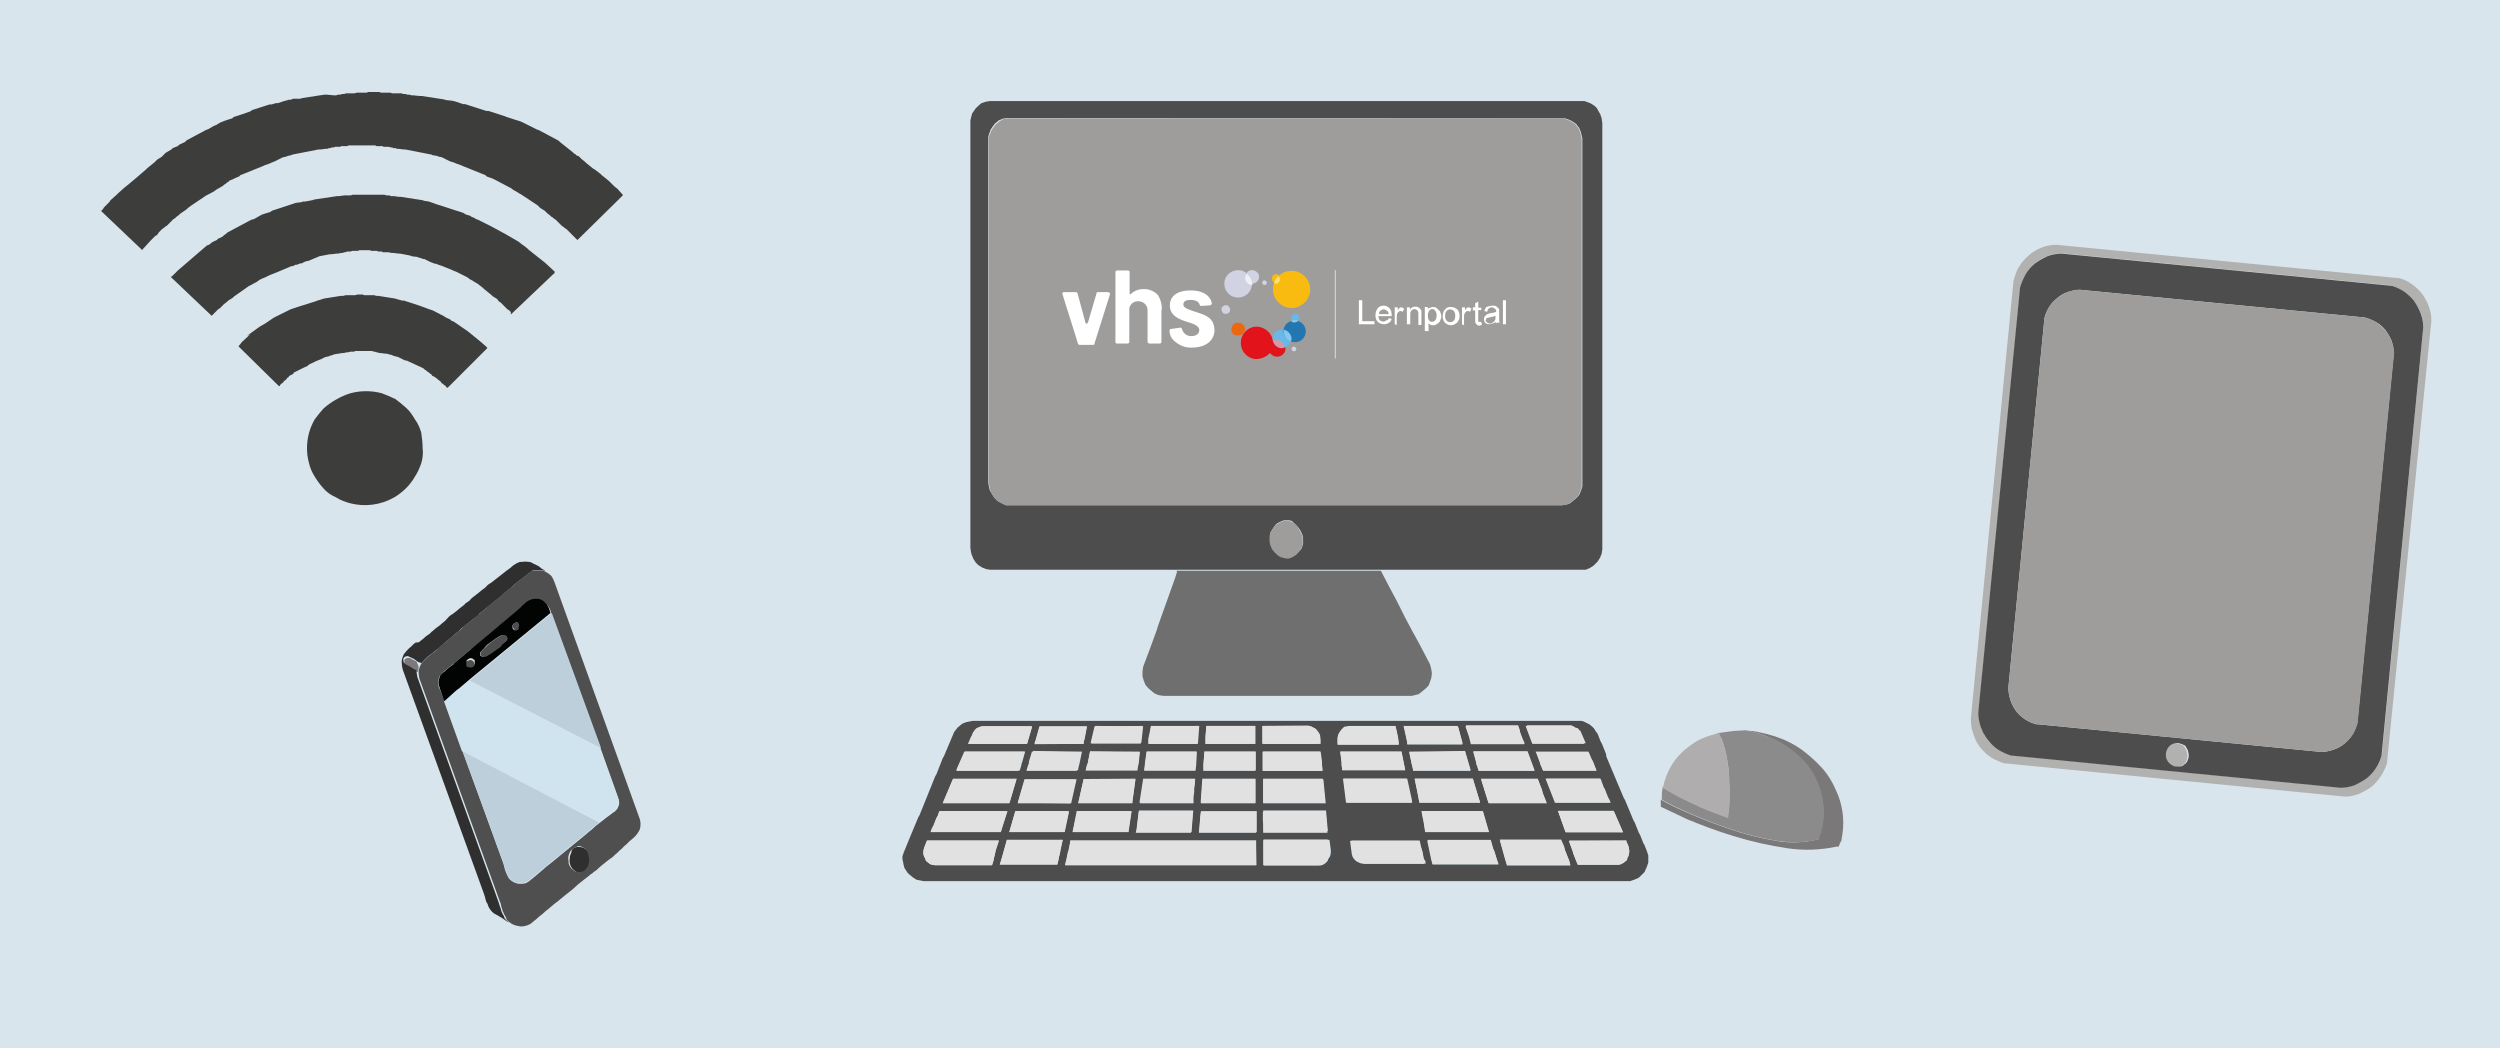 <?xml version="1.0" encoding="utf-8"?>
<!-- Generator: Adobe Illustrator 25.2.0, SVG Export Plug-In . SVG Version: 6.00 Build 0)  -->
<svg version="1.1" id="f5d3b99d-133a-4649-b96b-91ac6bf33da9"
	 xmlns="http://www.w3.org/2000/svg" xmlns:xlink="http://www.w3.org/1999/xlink" x="0px" y="0px" viewBox="0 0 739.4 310"
	 style="enable-background:new 0 0 739.4 310;" xml:space="preserve">
<style type="text/css">
	.st0{fill:#D8E5EC;}
	.st1{fill:#4E4D4D;}
	.st2{fill:#E1E1E1;}
	.st3{fill:#706F6F;}
	.st4{fill:#9E9D9C;}
	.st5{fill:#7A7879;}
	.st6{fill:#8B8B8B;}
	.st7{fill:#AFADAD;}
	.st8{fill:#B1B1AF;}
	.st9{fill:#7B797B;}
	.st10{fill:#302F2F;}
	.st11{fill:#504F4F;}
	.st12{fill:#BCCFDB;}
	.st13{fill:#B2AFAE;}
	.st14{fill:#CFE4EF;}
	.st15{fill:#020303;}
	.st16{fill:#3D3D3B;}
	.st17{clip-path:url(#SVGID_2_);}
	.st18{fill:#FFFFFF;}
	.st19{clip-path:url(#SVGID_4_);}
	.st20{clip-path:url(#SVGID_6_);}
	.st21{clip-path:url(#SVGID_8_);}
	.st22{fill:#D1D3E3;}
	.st23{clip-path:url(#SVGID_10_);}
	.st24{clip-path:url(#SVGID_12_);}
	.st25{clip-path:url(#SVGID_14_);}
	.st26{clip-path:url(#SVGID_16_);}
	.st27{fill:#F0F0F6;}
	.st28{clip-path:url(#SVGID_18_);}
	.st29{fill:#E2131B;}
	.st30{clip-path:url(#SVGID_20_);}
	.st31{fill:#69B8E8;}
	.st32{clip-path:url(#SVGID_22_);}
	.st33{fill:#2476B0;}
	.st34{clip-path:url(#SVGID_24_);}
	.st35{fill:#D29AA8;}
	.st36{clip-path:url(#SVGID_26_);}
	.st37{clip-path:url(#SVGID_28_);}
	.st38{fill:#FABB10;}
	.st39{clip-path:url(#SVGID_30_);}
	.st40{fill:#EC6711;}
	.st41{clip-path:url(#SVGID_32_);}
	.st42{fill:#85C7EF;}
	.st43{clip-path:url(#SVGID_34_);}
	.st44{clip-path:url(#SVGID_36_);}
	.st45{fill:#FFE175;}
	.st46{clip-path:url(#SVGID_38_);}
	.st47{fill:none;stroke:#FFFFFF;stroke-width:0.19;stroke-miterlimit:10;}
	.st48{clip-path:url(#SVGID_40_);}
	.st49{clip-path:url(#SVGID_42_);}
	.st50{clip-path:url(#SVGID_44_);}
	.st51{clip-path:url(#SVGID_46_);}
	.st52{clip-path:url(#SVGID_48_);}
	.st53{clip-path:url(#SVGID_50_);}
	.st54{clip-path:url(#SVGID_52_);}
	.st55{clip-path:url(#SVGID_54_);}
	.st56{clip-path:url(#SVGID_56_);}
	.st57{clip-path:url(#SVGID_58_);}
</style>
<rect class="st0" width="739.4" height="310"/>
<path class="st1" d="M282.2,216.5l-3,7.1l-0.4,0.7l-1.8,4.6l-0.4,0.7l-4.6,11.4l-0.4,0.7l-2.5,6l-1.8,4.4l-0.4,1.2v0.7l0.4,2
	l0.2,0.7l0.9,1.4l0.5,0.5l1.1,0.9l1.1,0.7l2,0.4h209l1.2-0.4l1.2-0.5l0.5-0.4l1.4-1.4l0.7-1.6l0.4-1.2V253l-0.4-1.2l-0.7-1.8
	l-0.4-0.7l-0.9-2.3l-0.4-0.7l-1.2-3l-0.4-0.7l-2.5-6l-0.4-0.7l-5.1-12.1L475,223l-1.2-3l-0.4-0.7l-0.9-2.3l-0.4-0.5l-0.7-1.1
	l-0.5-0.5l-0.5-0.4l-0.2-0.2l-1.8-0.9l-0.7-0.2h-180l-2,0.4l-1.2,0.5l-0.2,0.2l-1.1,0.9L282.2,216.5 M323.7,214.9L323.7,214.9
	l14.2-0.2l-0.5,4.6l0,0l-0.2,0.5h-14.6v-0.2L323.7,214.9 M320.5,219.5v0.5h-14.4v-0.5l0.2-0.4l1.2-4.3h14l-0.7,3.7l0,0L320.5,219.5
	L320.5,219.5 M320,222.3L320,222.3l-0.7,3.4l0,0l-0.4,1.6v0.5H304v-0.2l0.5-1.6l0.2-0.4v-0.5l0.9-3L320,222.3 M340.4,214.9
	L340.4,214.9l14-0.2l-0.4,5.3h-14.4v-1.4L340.4,214.9 M337.1,222.3L337.1,222.3l-0.5,3.4l0,0l-0.2,0.7l-0.2,1.4h-15.1l0.4-1.6
	l0.2-0.4l0.7-3.6L337.1,222.3 M356.8,214.7h14.4v5.3h-14.7v-2.1L356.8,214.7 M353.9,222.3v0.4l-0.2,3.2l-0.2,1.6v0.4h-15.1v-0.2
	l0.2-1.6v-0.2l0.5-3.6L353.9,222.3 M356.2,222.8v-0.5h15.1v5.7h-15.4v-2L356.2,222.8 M373.5,214.7h13.7l0.7,0.2l0.4,0.2l0.4,0.2
	l0.4,0.2l0.2,0.2l0,0l0.7,0.9l0.4,0.7l0.2,1.6v1.1h-16.9L373.5,214.7 M288.9,215.4l0.9-0.4l0.7-0.2h14.7v0.4l-1.4,4.8h-17.4l0.9-2.1
	l0.4-0.7V217l0.2-0.4l0.5-0.7L288.9,215.4 M285.4,222.3h17.8l-0.9,3.2l-0.2,0.4v0.4l-0.5,1.6h-18.6v-0.4L285.4,222.3 M301,237.6
	L301,237.6l2.1-7.1h15.3l-1.6,7.1H301 M300.7,230.3l-2.1,7.1h-19.7l3-7.1H300.7 M295.5,248.6L295.5,248.6l-1.1,3.2v0.2l-0.5,2.1v0.2
	l-0.5,1.6h-16.9l-1.1-0.2l-0.4-0.2l-0.9-0.7l-0.2-0.2l-0.2-0.4l0,0v-0.2l-0.4-0.7l-0.2-0.7v-0.9l0.2-0.9l0.7-1.8l0.2-0.4
	L295.5,248.6 M296.2,245.4l-0.2,0.7h-20.8l0.4-1.1l0.4-0.7l0.9-2.3l0.4-0.7l0.5-1.4H298L296.2,245.4 M296.2,254.1L296.2,254.1
	l1.6-5.7h16.5l-0.7,3.2v0.2l-0.5,2.1v0.2l-0.4,1.6h-17L296.2,254.1 M298.5,246.1l1.8-6.2h15.8v0.5l-1.2,5.7H298.5 M373.6,243.6v-3.9
	h18.6v0.2l0.5,5.7v0.2h-19v-2.1 M371.3,230.3v7.1h-16.2l0.5-7.1H371.3 M373.6,237.6v-7.1h17.8l0.7,7.1H373.6 M353.4,230.8v0.9
	l-0.2,1.6v0.9l-0.2,1.6v1.8h-15.8l1.1-7.1h15.3L353.4,230.8 M355,241.7l0.2-1.6h16.3v6.2h-16.9v-0.5L355,241.7 M371.5,248.6v7.3H315
	v-0.2l0.4-1.6l0,0l0.4-2l0.2-0.5l0.5-2.5v-0.5L371.5,248.6 M373.8,255.7v-7.3h19.4l0.4,3v0.9l-0.2,0.9l-0.4,0.7l-0.2,0.2v0.2
	l-0.2,0.4l-0.2,0.2l-0.5,0.5l-0.7,0.4l-0.7,0.2h-16.7 M352.9,239.9l-0.5,6.2H336l0.2-0.7l0.2-1.6l0.5-4.1h16 M335.8,230.3v0.2
	l-0.9,6.6v0.4h-16l1.6-7.1L335.8,230.3 M318.4,240.1v-0.2h16.2l-0.9,6v0.2h-16.5l0.9-4.4L318.4,240.1 M373.6,228v-5.7h17l0.4,3v0.9
	l0.2,1.6v0.2H373.6 M449.4,215.7l0.2,0.9l0.7,1.8l0.4,0.9l0.2,0.4v0.2h-15.8l-0.2-0.9l-0.2-0.7v-0.2l-1.1-3.2v-0.4h15.4L449.4,215.7
	 M465.4,214.9l0.4,0.2l0.4,0.2h0.2l0.4,0.2l0.2,0.4l0.4,0.2l1.6,3.7h-15.4l-0.2-0.5l-1.8-4.8h13.1L465.4,214.9 M454.4,222.7
	l-0.2-0.4h15.6l0.9,2.1l0.4,0.7l0.9,2.3l0.2,0.4h-15.8l-0.9-2.1v-0.2L454.4,222.7 M398.3,214.9l0.7-0.2h13.8v0.2l0.7,3.2v0.2
	l0.2,1.4v0.2h-18.1v-1.8l0.2-0.9l0.4-0.7l0.5-0.7l0.4-0.4l0.5-0.5H398.3 M416.2,220v-0.5l0,0l-0.9-4.6h15.8l0.2,0.4l1.2,4.4v0.5
	h-16.3 M416.8,222.5L416.8,222.5l16.5-0.2l1.6,5.5v0.2h-17v-0.5l-0.4-1.6l0,0L416.8,222.5 M435.9,223l-0.2-0.7h16l2.1,5.7h-16.5
	l-0.5-1.6l-0.2-0.4v-0.4L435.9,223 M396.4,222.3h18.1l1.1,5.5h-18.6l-0.2-1.6v-0.7L396.4,222.3 M419.3,234.7l-0.9-4.4h17.2l2.1,6.9
	v0.2h-17.9L419.3,234.7 M417.3,236l0.2,1.4h-19.4l-0.9-7.1h18.8l1.1,5L417.3,236 M421,242.9l-0.2-0.9l-0.4-2.1h18.1l1.8,6.2h-18.8
	L421,242.9 M420.7,251.8l0.4,2.1l0,0v0.7l0.2,0.9h-17.9l-1.1-0.2l-0.4-0.2l-0.4-0.2l-0.4-0.2l-0.5-0.5l0,0l-0.4-0.5l-0.2-0.4
	l-0.2-0.7l-0.5-3.9h20.2L420.7,251.8 M423.3,254.3l-1.2-5.7h18.8l0.7,2.5l0.4,0.9l0,0l0.7,2.3l0,0l0.5,1.4h-19.5L423.3,254.3
	 M474.3,232.8l0.4,0.7l0.9,2.3l0.4,0.7l0.4,0.9h-16.3v-0.2l-2.7-6.9h16L474.3,232.8 M481,248.6v0.2l0.7,1.6l0.2,1.2v0.4l-0.2,1.1
	l-0.2,0.4l-0.2,0.4v0.2l-0.2,0.4l-0.9,0.7l-0.7,0.4l-0.7,0.2h-12.1l-0.5-1.2l-0.9-2.3v-0.2l-1.1-3v-0.4L481,248.6 M477.3,239.9
	l2.7,6.2h-16.9l-0.2-0.4l-2.1-5.9H477.3 M454.8,230.3L454.8,230.3l1.2,3.2l0.2,0.9l1.2,3h-17.2l-2-6.4l-0.2-0.7H454.8 M445.2,254.3
	L445.2,254.3l-1.6-5.7h18.1l0.9,2l0.2,0.9l0.2,0.5l0.9,2.3l0.2,0.4l0.2,0.9l0.2,0.4h-18.8L445.2,254.3 M472.3,32l-0.7-0.7l-1.1-0.7
	l-1.8-0.7H292.7l-1.2,0.2l-1.2,0.4l-0.5,0.4l-1.2,1.1l-1.1,1.6l-0.5,2V162l0.2,1.4l0.2,0.7l0.5,1.2l0.7,1.1l0.7,0.7l1.1,0.7l1.2,0.5
	l1.2,0.2H469l1.2-0.5l1.1-0.7l1.2-1.2l0.7-1.1l0.5-1.2l0.2-1.4V36.4l-0.2-1.4l-0.4-1.2l-0.4-0.7L472.3,32 M461.9,35h0.9l0.7,0.2
	l1.2,0.5l1.1,0.7l0,0l0.5,0.4l0.2,0.4l0.5,0.5l0.5,1.2l0.5,2v103l-0.4,1.2l-0.5,1.2l-0.4,0.5l-0.7,0.7l-1.1,0.9l-0.5,0.4L464,149
	l-0.7,0.2l-1.2,0.2H297.6l-0.5-0.2l-1.8-0.9l-0.5-0.4l-0.7-0.7l-0.7-1.1l-0.7-1.2l-0.4-2V40.5l0.2-0.9l0.2-0.4l0.2-0.7l0.7-1.1
	l0.7-0.9l1.1-0.9l1.2-0.5l1.2-0.2L461.9,35 M383.4,155.4l0.5,0.5l0.5,0.7l0.4,0.7l0.4,0.9l0.2,0.9v1.8l-0.5,1.4l0,0l-1.1,1.2
	l-0.5,0.5l-0.7,0.4l-0.7,0.4l-0.7,0.2h-0.7l-1.6-0.4l-0.7-0.4l-1.2-1.1l-0.7-0.9l-0.5-1.2l-0.2-0.9v-1.8l0.2-0.9l0.9-1.4l0.5-0.7
	l0.5-0.5l1.4-0.7l0.7-0.2h1.6l0.7,0.2L383.4,155.4L383.4,155.4z"/>
<path class="st2" d="M445.2,254.1L445.2,254.1l0.5,1.6h18.8l-0.2-0.4l-0.2-0.9l-0.2-0.4l-0.9-2.3l-0.2-0.5l-0.2-0.9l-0.9-2h-18.1
	L445.2,254.1 M454.8,230.5h-16.7l0.2,0.7l2,6.4h17.2l-1.2-3l-0.2-0.9L454.8,230.5 M480,246.1l-2.7-6.2h-16.5l2.1,5.9l0.2,0.4H480
	 M481,248.8v-0.2h-16.9v0.4l1.1,3v0.2l0.9,2.3l0.5,1.2h12.1l0.7-0.2l0.7-0.4l0.9-0.7l0.2-0.4v-0.2l0.2-0.4l0.2-0.4l0.2-1.1v-0.4
	l-0.2-1.2L481,248.8 M474.6,233.5l-0.4-0.7l-1.1-2.5h-16l2.7,6.9v0.2h16.3l-0.4-0.9l-0.4-0.7L474.6,233.5 M422.3,248.6l1.2,5.7
	l0.2,1.2h19.5l-0.5-1.4l0,0l-0.7-2.3l0,0l-0.4-0.9l-0.7-2.5h-18.6 M421,253.9l-0.4-2.1l-0.7-3.2h-20.2l0.5,3.9l0.2,0.7l0.2,0.4
	l0.4,0.5l0,0l0.5,0.5l0.4,0.2l0.4,0.2l0.4,0.2l1.1,0.2h17.9l-0.2-0.9L421,253.9L421,253.9 M420.9,242l0.2,0.9l0.5,3.2h18.8l-1.8-6.2
	h-18.1L420.9,242 M417.7,237.6l-0.2-1.4l-0.2-0.9l-1.1-5h-18.8l0.9,7.1h19.4 M418.4,230.3l0.9,4.4l0.5,2.7h17.9v-0.2l-2.1-6.9H418.4
	 M414.5,222.3h-18.1l0.4,3.2v0.7l0.2,1.6h18.6L414.5,222.3 M435.8,222.3l0.2,0.7l0.7,2.5v0.4l0.2,0.4l0.5,1.6h16.5l-2.1-5.7h-16
	 M416.8,222.3L416.8,222.3l0.7,3.4l0,0l0.4,1.6v0.5h17v-0.2l-1.6-5.5L416.8,222.3 M416.2,219.5v0.5h16.3v-0.5l-1.2-4.4l-0.2-0.4h-16
	L416.2,219.5L416.2,219.5 M399,214.7l-0.7,0.2l-0.7,0.4l-0.5,0.5l-0.4,0.4l-0.5,0.7l-0.4,0.7l-0.2,0.9v1.8h18.1V220l-0.2-1.4v-0.2
	l-0.7-3.2v-0.2H399 M454.2,222.3l0.2,0.4l1.1,3v0.2l0.9,2.1h15.8l-0.2-0.4l-0.9-2.3l-0.4-0.7l-0.9-2.1h-15.6 M465.8,215.1l-0.4-0.2
	l-1.1-0.2h-13.1l1.8,4.8l0.2,0.5h15.4l-1.6-3.7l-0.4-0.2l-0.2-0.4l-0.4-0.2h-0.2L465.8,215.1 M449.6,216.7l-0.2-0.9l-0.5-1.1h-15.4
	v0.4l1.1,3.2v0.2l0.2,0.7l0.2,0.9h15.8v-0.2l-0.2-0.4l-0.4-0.9L449.6,216.7 M373.4,222.3v5.7H391v-0.2l-0.2-1.6v-0.9l-0.4-3
	L373.4,222.3 M318.6,239.9v0.2l-0.4,1.6l-0.9,4.4h16.5v-0.2l0.9-6L318.6,239.9 M335.8,230.7v-0.2h-15.3l-1.6,7.1h16v-0.4
	L335.8,230.7 M352.3,246.1l0.5-6.2h-16l-0.5,4.1l-0.2,1.6l-0.2,0.7h16.3 M373.6,248.6v7.3H390l0.7-0.2l0.7-0.4l0.5-0.5l0.2-0.2
	l0.2-0.4v-0.2l0.2-0.2l0.4-0.7l0.2-0.9v-0.9l-0.4-3h-19 M371.5,250.4v-1.8h-54.9v0.5l-0.5,2.5l-0.2,0.5l-0.4,2l0,0l-0.4,1.6v0.2
	h56.5L371.5,250.4 M355.2,239.9l-0.2,1.6l-0.2,4.1v0.5h16.9v-6.2H355.2 M353.4,231.7v-1.4h-15.3l-1.1,7.1h15.8v-1.8l0.2-1.6v-0.9
	L353.4,231.7 M373.6,230.3v7.1h18.3l-0.7-7.1H373.6 M371.3,237.6v-7.1h-15.6l-0.5,7.1H371.3 M373.6,242.9v3.4h19v-0.2l-0.5-5.7v-0.2
	h-18.6v2.7 M300.3,239.9l-1.8,6.2h16.3l1.2-5.7v-0.5H300.3 M296.2,254.1L296.2,254.1l-0.5,1.6h17l0.4-1.6v-0.2l0.5-2.1v-0.2l0.7-3.2
	h-16.5L296.2,254.1 M296,246.1l0.2-0.7l1.6-5.5h-19.9l-0.5,1.4L277,242l-0.9,2.3l-0.4,0.7l-0.4,1.1L296,246.1 M295.3,248.6h-21.1
	L274,249l-0.7,1.8l-0.2,0.9v0.9l0.2,0.7l0.4,0.7v0.2l0,0l0.2,0.4l0.2,0.2l0.9,0.7l0.4,0.2l1.1,0.2h16.9l0.5-1.6v-0.2l0.5-2.1v-0.2
	L295.3,248.6 M298.5,237.6l2.1-7.1h-18.8l-3,7.1H298.5 M301,237.4L301,237.4l15.6,0.2l1.6-7.1H303L301,237.4 M303,222.3h-17.8
	l-2.3,5.3v0.4h18.3l0.5-1.6V226l0.2-0.4L303,222.3 M289.7,215l-0.9,0.4l-0.5,0.5l-0.5,0.7l-0.2,0.4v0.2l-0.4,0.7l-0.9,2.1h17.4
	l1.4-4.8v-0.4h-14.7L289.7,215 M373.8,214.7h-0.5v5.3h16.9v-1.2l-0.2-1.6l-0.4-0.7l-0.7-0.9l0,0l-0.2-0.2l-0.4-0.2L388,215l-0.4-0.2
	l-0.7-0.2L373.8,214.7 M356.2,222.3v0.5l-0.2,3v2h15.4v-5.5L356.2,222.3 M353.9,222.7v-0.4h-14.7l-0.5,3.6v0.2l-0.2,1.6v0.2h15.1
	v-0.2l0.2-1.6L353.9,222.7 M356.8,214.7L356.8,214.7l-0.2,3.2v2.1h14.7v-5.3L356.8,214.7 M337.1,222.5L337.1,222.5l-14.7-0.2
	l-0.7,3.6l-0.2,0.4l-0.4,1.6h15.3l0.2-1.4l0.2-0.7l0,0L337.1,222.5 M340.4,214.7L340.4,214.7l-0.5,3.9v1.4h14.4l0.4-5.3H340.4
	 M319.8,222.5L319.8,222.5l-14.6-0.2l-0.9,3v0.5l-0.2,0.4l-0.5,1.6v0.2h14.9v-0.5l0.4-1.6l0,0L319.8,222.5 M320.5,220v-0.7l0.2-0.7
	l0,0l0.7-3.7h-14l-1.2,4.3l-0.2,0.4v0.5L320.5,220 M323.9,214.7L323.9,214.7l-1.1,5v0.2h14.6l0.2-0.5l0,0l0.5-4.6L323.9,214.7z"/>
<path class="st3" d="M348.1,169.2l-0.5,1.6l-5,14l-0.5,1.6l-2,5.5l-2,5.3l-0.2,1.4v1.4l0.4,1.4l0.5,1.2l0.2,0.2l0.4,0.5l0.5,0.5
	l1.1,0.9l0.5,0.4l1.2,0.5l1.4,0.2h73.5l2-0.5l0.5-0.4l0.5-0.4l1.1-0.9l0.5-0.5l0.4-0.5l0.7-2l0.2-1.4l-0.2-1.4l-0.4-1.4l-2.5-4.8
	l-2-3.7l-0.4-0.7l-2.3-4.3l-2.5-5l-2.3-4.3l-2.5-4.8h-60.4L348.1,169.2z"/>
<path class="st4" d="M383.9,155.9l-0.5-0.5v-0.2l-1.4-0.9l-0.7-0.2h-1.6l-0.7,0.2l-1.4,0.7l-0.5,0.5l-0.5,0.7l-0.9,1.4l-0.2,0.9v1.8
	l0.2,0.9l0.5,1.2l0.7,0.9l1.2,1.1l0.7,0.4l1.6,0.4h0.7l0.7-0.2l0.7-0.4l0.7-0.4l0.5-0.5l1.1-1.2l0,0l0.5-1.4v-1.8l-0.2-0.9l-0.4-0.9
	l-0.4-0.7L383.9,155.9 M462.2,35H298l-1.2,0.2l-1.2,0.7l-1.1,0.9l-0.7,0.9l-0.7,1.1l-0.2,0.7l-0.2,0.2l-0.2,0.9V143l0.4,2l0.5,1.2
	l0.7,1.1l0.7,0.7l0.5,0.4l1.8,0.9l0.5,0.2h164.2l1.2-0.2l0.7-0.2l0.5-0.2l0.5-0.4l1.1-0.9l0.7-0.7l0.4-0.5l0.5-1.2l0.4-1.2v-103
	l-0.5-2l-0.5-1.2l-0.5-0.5l-0.2-0.4l-0.5-0.4l0,0l-1.1-0.7l-1.2-0.5l-0.7-0.2L462.2,35z"/>
<path class="st5" d="M527.9,218.9c-2.4-1-4.9-1.8-7.5-2.3c-0.8-0.2-1.5-0.3-2.3-0.4l-2.3-0.2l0.5,0.2h0.5c2.3,0.4,4.6,1,6.7,2
	c2.1,0.9,4,2,5.9,3.4c1.8,1.3,3.4,2.8,4.8,4.4c1.3,1.6,2.3,3.4,3.2,5.3c1.6,3.8,2.2,8,1.6,12.1c-0.2,0.7-0.2,1.4-0.4,2.1
	c-0.2,0.7-0.4,1.4-0.7,2.1v0.4l-0.2,0.4h-0.7c-4,0.9-8.2,1-12.2,0.2c-4.7-0.8-9.3-2-13.8-3.6c-4.1-1.4-8.2-3-12.3-4.8
	c-2.6-1.1-5-2.3-7.5-3.7v2.1l7.8,3.7c3.9,1.6,8.5,3.4,13.8,5c5.2,1.6,10.6,2.8,16,3.6c4.8,0.7,9.7,0.5,14.4-0.5h0.7V250l0.2-0.2
	c0-0.3,0.1-0.6,0.4-0.9c0.1-0.3,0.2-0.6,0.2-0.9c0-0.4,0.2-0.7,0.2-1.2c0.7-4.5,0-9.2-2-13.3c-0.9-2.1-2.1-4.1-3.6-5.9
	c-1.6-1.8-3.4-3.5-5.3-5C532.2,221.1,530.1,219.9,527.9,218.9z"/>
<path class="st6" d="M511.9,216.3l-3.7,0.5c0.4,0.5,0.5,1.1,0.9,1.6c0.2,0.5,0.5,1.2,0.7,2c0.5,1.6,0.9,3.3,1.1,5c0.4,2,0.5,4,0.5,6
	c0.2,2.3,0,4.4,0,6.7c0,0.5-0.2,1.2-0.2,1.8c0,0.7-0.2,1.2-0.2,1.8c-3-1.1-5.7-2.1-8.2-3.2c-2.3-0.9-4.6-2-6.7-3.2
	c-2-1.1-3.4-1.8-4.4-2.5v0.5c-0.1,0.5-0.2,1.1-0.2,1.6v1.6c2.4,1.4,4.9,2.6,7.5,3.7c4,1.8,8.1,3.4,12.2,4.8
	c4.5,1.6,9.1,2.8,13.8,3.6c4.1,0.7,8.2,0.7,12.2-0.2h0.7l0.2-0.4v-0.4c0.2-0.7,0.5-1.4,0.7-2.1c0.2-0.7,0.3-1.4,0.4-2.1
	c0.4-2.1,0.4-4.2,0-6.2c-0.3-2-0.9-4-1.6-5.9c-0.9-1.9-1.9-3.7-3.2-5.3c-1.4-1.7-3-3.1-4.8-4.4c-1.8-1.4-3.8-2.5-5.9-3.4
	c-2.2-0.9-4.4-1.6-6.7-2h-0.5l-0.5-0.2C514.6,216.1,513.3,216.1,511.9,216.3z"/>
<path class="st7" d="M508.4,216.8H508c-0.2,0-0.2,0.2-0.4,0.2c-1.4,0.4-2.8,0.8-4.1,1.4c-1.3,0.5-2.5,1.3-3.6,2.1
	c-2.1,1.5-3.9,3.3-5.3,5.5c-1.4,2.2-2.3,4.6-2.8,7.1c1.1,0.5,2.5,1.4,4.4,2.5c2,0.9,4.3,2,6.7,3.2c2.5,1.1,5.3,2.1,8.2,3.2
	c0-0.5,0.2-1.2,0.2-1.8c0-0.7,0.2-1.2,0.2-1.8c0.2-2.2,0.2-4.5,0-6.7c0-2-0.2-4-0.5-6c-0.2-1.7-0.5-3.4-1.1-5
	c-0.2-0.7-0.5-1.4-0.7-2C508.9,217.9,508.6,217.3,508.4,216.8z"/>
<path class="st8" d="M719.1,94.8c0-1.5-0.3-3-0.8-4.3c-0.5-1.3-1.2-2.6-2.1-3.8c-0.9-1.1-1.9-2-3.1-2.8c-1.1-0.8-2.4-1.4-3.8-1.7
	h-0.6l-100.5-9.8c-1.5,0-3,0.3-4.3,0.8c-1.3,0.5-2.5,1.2-3.6,2.1c-1.6,1.3-2.9,2.9-3.8,4.8c-0.4,1-0.7,2-1,3.1l-12.6,129.3
	c0,1.1,0.1,2.2,0.3,3.2c0.3,1,0.6,2,1,2.9c0.4,1,1,1.9,1.7,2.7c0.9,1.1,1.9,2,3.1,2.8c1.2,0.7,2.6,1.3,3.9,1.7h0.4l100.2,9.8
	c1,0,2-0.1,2.9-0.4c0.9-0.2,1.8-0.6,2.7-1.1c0.8-0.4,1.6-0.9,2.4-1.5c2.1-1.8,3.6-4.2,4.5-6.9v-0.4L719.1,94.8 M710.9,86.2
	c1.1,0.7,2.1,1.6,2.9,2.7c0.9,1.1,1.6,2.3,2.1,3.6c0.5,1.3,0.8,2.8,0.8,4.2L704.5,223v0.3c-0.7,2.6-2.2,5-4.3,6.7
	c-1.1,0.8-2.3,1.5-3.6,2.1c-1.3,0.5-2.8,0.8-4.2,0.8l-97-9.5h-0.4c-1.4-0.3-2.6-0.9-3.8-1.7c-1.1-0.7-2.1-1.6-2.9-2.7
	c-0.7-0.8-1.2-1.6-1.7-2.5c-0.5-0.9-0.8-1.8-1-2.8c-0.3-1-0.4-2-0.4-3.1l12.3-125.1v-0.4c0.3-1.4,0.9-2.8,1.7-4.1
	c0.8-1.2,1.7-2.3,2.8-3.2c1.1-0.9,2.3-1.6,3.6-2.1c1.3-0.5,2.8-0.8,4.2-0.8l97.2,9.5h0.4C708.6,85,709.7,85.5,710.9,86.2
	 M645.9,220.6l-0.8-0.4c-0.3-0.1-0.6-0.2-1-0.3c-0.5,0-0.9,0-1.4,0.1c-0.4,0.1-0.9,0.3-1.3,0.6c-0.3,0.3-0.6,0.6-0.8,1
	c-0.1,0.4-0.3,0.8-0.4,1.4c-0.1,1.4,0.6,2.7,1.8,3.4c0.4,0.3,0.8,0.4,1.3,0.4h0.7c0.3,0,0.4-0.1,0.7-0.1h0.3c0.1,0,0.3-0.1,0.4-0.3
	s0.3-0.1,0.4-0.3c0.3-0.2,0.5-0.5,0.7-0.8c0.2-0.4,0.3-0.7,0.4-1.1v-0.3c0-0.5,0-0.9-0.1-1.4c-0.1-0.4-0.3-0.9-0.6-1.3l-0.1-0.3
	c-0.1,0-0.1-0.1-0.3-0.3L645.9,220.6z"/>
<path class="st1" d="M713.9,88.9c-0.8-1-1.8-1.9-2.9-2.7c-1.1-0.7-2.4-1.3-3.6-1.7h-0.4L609.7,75c-1.4,0-2.9,0.3-4.2,0.8
	c-1.3,0.6-2.5,1.3-3.6,2.1c-1.1,0.9-2.1,2-2.8,3.2c-0.7,1.3-1.3,2.6-1.7,4.1v0.4l-12.3,125.1c0,1,0.1,2.1,0.4,3.1
	c0.2,1,0.6,1.9,1,2.8c0.5,0.9,1,1.7,1.7,2.5c0.8,1.1,1.8,2,2.9,2.7c1.2,0.7,2.4,1.3,3.8,1.7h0.4l97,9.5c1.4,0,2.9-0.3,4.2-0.8
	c1.3-0.6,2.5-1.3,3.6-2.1c2.1-1.7,3.6-4.1,4.3-6.7v-0.3l12.3-126.3c0-1.4-0.3-2.9-0.8-4.2C715.4,91.3,714.7,90,713.9,88.9
	 M645.2,220l0.8,0.4h0.1c0.1,0,0.1,0.1,0.1,0.1c0,0,0,0,0,0l0.3,0.3l0.1,0.3c0.3,0.4,0.5,0.8,0.6,1.3c0.1,0.5,0.2,0.9,0.1,1.4v0.3
	c-0.1,0.4-0.3,0.7-0.4,1.1c-0.2,0.3-0.4,0.6-0.7,0.8c-0.1,0.1-0.3,0.1-0.4,0.3s-0.3,0.1-0.4,0.3h-0.3c-0.2,0.1-0.5,0.2-0.7,0.1h-0.7
	c-0.5,0-0.9-0.1-1.3-0.4c-1.2-0.6-2-2-1.8-3.4c0-0.5,0.2-1,0.4-1.4c0.2-0.4,0.5-0.7,0.8-1c0.4-0.3,0.8-0.5,1.3-0.6
	c0.5-0.1,0.9-0.2,1.4-0.1C644.8,220,645,220,645.2,220 M705.5,97.6c0.7,0.9,1.3,2,1.8,3.1c0.4,1.2,0.7,2.4,0.7,3.6l-10.8,109.5
	c-0.3,1.2-0.8,2.3-1.4,3.4c-0.6,1-1.4,1.9-2.4,2.7c-0.9,0.8-2,1.4-3.2,1.8c-1.2,0.4-2.4,0.7-3.6,0.7l-84-8.2h-0.4
	c-1.1-0.3-2.2-0.8-3.2-1.4c-0.9-0.6-1.8-1.4-2.5-2.2c-1.6-2.1-2.5-4.6-2.5-7.3l10.6-108.5v-0.4c0.5-2.4,1.8-4.6,3.8-6.2
	c0.9-0.8,1.9-1.4,3.1-1.8c1.2-0.4,2.4-0.7,3.6-0.7l84.3,8.2c1.2,0.3,2.3,0.8,3.4,1.4C703.7,95.8,704.7,96.6,705.5,97.6L705.5,97.6z"
	/>
<path class="st4" d="M707.3,100.8c-0.4-1.1-1-2.2-1.8-3.1c-0.8-0.9-1.7-1.7-2.7-2.4c-1-0.6-2.2-1.1-3.4-1.4l-84.3-8.2
	c-1.2,0-2.5,0.3-3.6,0.7c-1.1,0.4-2.2,1.1-3.1,1.8c-1,0.7-1.8,1.6-2.4,2.7c-0.7,1.1-1.1,2.3-1.4,3.5v0.4l-10.6,108.5
	c0,2.6,0.9,5.2,2.5,7.3c0.7,0.9,1.6,1.6,2.5,2.2c1,0.7,2.1,1.1,3.2,1.4h0.4l84,8.2c2.5-0.1,4.9-1,6.9-2.5c0.9-0.8,1.7-1.7,2.4-2.7
	c0.6-1,1.1-2.2,1.4-3.4l10.8-109.5C708,103.2,707.7,101.9,707.3,100.8z"/>
<path class="st9" d="M123.2,195.7c0,0,0.7,1.3,0.6,1.8c-0.1,0.4-0.1,0.9-0.3,1.3c-0.3-0.1-0.5-0.3-0.7-0.4l-0.7-0.4
	c-0.3-0.3-0.7-0.4-1-0.6c-0.3-0.1-0.7-0.4-1-0.6l-0.4-0.4c-0.1-0.1-0.1-0.3-0.1-0.6v-0.6c0-0.1,0.1-0.1,0.1-0.1c0,0,0,0,0,0l0.1-0.1
	l0.1-0.1v-0.1c0.1-0.1,0.2-0.1,0.3-0.1c0.1,0,0.1-0.1,0.3-0.1h0.6c0.2,0,0.4,0.1,0.6,0.3c0.1,0.1,0.3,0.1,0.6,0.3
	c0.1,0.1,0.3,0.1,0.6,0.3c0.1,0.1,0.3,0.1,0.4,0.3V195.7z"/>
<path class="st10" d="M124.3,189.6c0.3-0.3,0.6-0.4,0.9-0.7c0.4-0.3,0.7-0.7,1.2-1c0.5-0.3,0.9-0.6,1.2-1c0.6-0.4,1-0.9,1.6-1.3
	c0.6-0.4,1.1-0.8,1.6-1.3c0.6-0.4,1.1-0.9,1.6-1.5c0.4-0.5,0.9-0.9,1.5-1.2c0.4-0.4,1-0.7,1.5-1.2c0.5-0.4,0.9-0.8,1.5-1.2
	c0.3-0.3,0.6-0.4,0.7-0.7c0.3-0.2,0.6-0.4,0.9-0.6c0.3-0.2,0.6-0.4,0.7-0.7c0.5-0.4,0.9-0.8,1.5-1.2l1.5-1.2c0.4-0.4,1-0.7,1.5-1.2
	c0.4-0.5,0.9-0.9,1.5-1.2c0,0,3.7-2.9,4.1-3.2s0.7-0.6,1.2-0.9c0.4-0.3,0.8-0.6,1.2-1c0.1-0.1,0.4-0.3,0.6-0.4
	c0.3-0.1,0.4-0.3,0.7-0.4s0.4-0.1,0.7-0.3h0.4c0.4,0,0.7-0.1,1.2-0.1s0.9,0.1,1.3,0.1c0.5,0.1,0.9,0.3,1.3,0.6h0.1
	c0.1,0.1,0.3,0.1,0.6,0.3c0.1,0.1,0.3,0.1,0.6,0.3c0.1,0.1,0.3,0.1,0.4,0.3s0.3,0.1,0.4,0.3s0.4,0.3,0.6,0.4s0.4,0.3,0.6,0.4
	l0.1,0.1l0.1,0.1c-0.3-0.2-0.7-0.3-1-0.3c-0.3,0-0.7-0.1-1-0.1H158c-0.1,0-0.3,0.1-0.4,0.1c-0.1,0.1-0.3,0.1-0.4,0.3
	c-0.1,0.2-0.4,0.3-0.6,0.3l-0.4,0.4c-0.3,0.3-0.7,0.6-1.2,1c-0.4,0.3-0.7,0.6-1.2,0.9s-0.7,0.6-1.2,0.9c-0.4,0.4-0.9,0.7-1.3,1.2
	s-1,0.7-1.5,1.2s-0.9,0.7-1.3,1.2c-0.5,0.4-0.9,0.8-1.5,1.2l-1.5,1.2c-0.4,0.4-1,0.7-1.5,1.2c-0.3,0.3-0.6,0.4-0.7,0.7
	c-0.3,0.1-0.6,0.4-0.9,0.6c-0.3,0.2-0.6,0.4-0.7,0.7c-0.4,0.5-0.9,0.9-1.5,1.2l-1.5,1.2c-0.4,0.4-1,0.7-1.5,1.2
	c-0.6,0.4-1.1,0.9-1.6,1.5c-0.6,0.4-1.1,0.8-1.6,1.3c-0.6,0.4-1,0.9-1.6,1.3c-0.8,0.7-1.6,1.4-2.4,2.1c-0.3,0.3-0.6,0.5-0.9,0.7
	c-0.3,0.3-0.6,0.4-0.9,0.7c-0.3,0.3-0.6,0.5-0.9,0.7c-0.3,0.3-0.6,0.4-0.9,0.7l-0.9,0.9c-0.3,0.3-0.6,0.7-0.9,1
	c-0.1-0.2-0.4-0.3-0.6-0.3c-0.1-0.1-0.4-0.1-0.6-0.3l-0.4-0.3c-0.1-0.1-0.3-0.1-0.4-0.3s-0.3-0.1-0.6-0.3c-0.1-0.1-0.3-0.1-0.6-0.3
	c-0.1-0.1-0.4-0.1-0.6-0.3c-0.1,0-0.4-0.1-0.6,0l0,0c-0.1,0-0.1,0-0.3,0.1c-0.1,0-0.1,0.1-0.3,0.1v0.1l-0.1,0.1l-0.1,0.1
	c0,0.1-0.1,0.1-0.1,0.1c0,0,0,0,0,0v0.6c0,0.1,0.1,0.4,0.1,0.6l0.4,0.4c0.3,0.3,0.7,0.4,1,0.6c0.3,0.1,0.7,0.4,1,0.6l0.7,0.4
	c0.3,0.1,0.5,0.3,0.7,0.4c0,0.4,0,0.8,0.1,1.2c0.1,0.4,0.1,0.9,0.3,1.2l23.7,65.7c0.1,0.3,0.2,0.6,0.3,0.9c0.1,0.3,0.2,0.7,0.3,1
	c0.2,0.3,0.3,0.7,0.3,1l0.4,0.9c0.1,0.3,0.3,0.5,0.4,0.7c0,0.1,0.1,0.1,0.1,0.3s0.1,0.1,0.1,0.3c0.4,0.6,0.9,1,1.5,1.3l0,0
	c-0.1,0-0.1-0.1-0.3-0.1s-0.1-0.1-0.3-0.1c-0.3-0.1-0.6-0.4-0.9-0.6l-0.9-0.6l-0.7-0.4c-0.2-0.2-0.5-0.3-0.7-0.4
	c-0.4-0.2-0.7-0.4-1-0.6c-0.3-0.3-0.7-0.6-0.9-1c-0.3-0.3-0.4-0.7-0.6-1c-0.1-0.5-0.3-0.9-0.6-1.3c-0.1-0.4-0.3-1-0.4-1.5
	c-0.1-0.4-0.3-0.8-0.4-1.2l-23.8-65.7c-0.3-0.9-0.4-1.8-0.4-2.8c0.1-0.7,0.3-1.4,0.7-2.1c0.4-0.5,0.8-1,1.3-1.5
	c0.4-0.4,0.9-0.7,1.3-1.2c0.3-0.3,0.6-0.5,0.9-0.7C123.7,190.1,124.1,189.9,124.3,189.6 M153.9,186.2l-0.3,0.3
	c-0.1,0-0.2,0.1-0.3,0.1h-0.6L153.9,186.2 M170.2,250.6L170.2,250.6c0.4-0.1,0.8-0.2,1.2-0.1c0.4,0,0.8,0.1,1.2,0.3
	c0.3,0.1,0.6,0.4,0.9,0.6c0.3,0.3,0.4,0.6,0.7,0.9l0,0v0.1l0,0c0.3,0.5,0.5,1,0.4,1.6c0,0.5,0,1.1-0.1,1.6c-0.2,0.5-0.4,1-0.7,1.5
	l-0.4,0.4c-0.1,0.1-0.3,0.1-0.4,0.3c-0.3,0.2-0.7,0.3-1,0.3c-0.4,0-0.8,0-1.2-0.1c-0.4-0.1-0.7-0.3-1-0.6l-0.3-0.3l-0.3-0.3l0,0
	c-0.3-0.4-0.5-0.8-0.6-1.2c-0.1-0.4-0.2-0.9-0.1-1.3c0-0.4,0-0.8,0.1-1.2c0.1-0.3,0.3-0.7,0.4-1C169,251.3,169.5,250.8,170.2,250.6
	L170.2,250.6z"/>
<path class="st11" d="M129.8,191.5c0.4-0.3,0.7-0.7,1.2-1c0.5-0.3,0.9-0.6,1.2-1c0.6-0.4,1-0.9,1.6-1.3c0.6-0.4,1.1-0.8,1.6-1.3
	c0.6-0.4,1.1-0.9,1.6-1.5c0.4-0.5,0.9-0.9,1.5-1.2l1.5-1.2c0.5-0.4,0.9-0.8,1.5-1.2c0.3-0.3,0.6-0.4,0.7-0.7
	c0.3-0.2,0.6-0.4,0.9-0.6c0.3-0.2,0.6-0.4,0.7-0.7c0.4-0.5,0.9-0.9,1.5-1.2l1.5-1.2c0.4-0.4,1-0.7,1.5-1.2s0.9-0.7,1.3-1.2
	s1-0.7,1.5-1.2s0.9-0.7,1.3-1.2c0.4-0.3,0.7-0.6,1.2-0.9s0.7-0.6,1.2-0.9c0.4-0.3,0.8-0.6,1.2-1l0.4-0.4c0.1-0.2,0.4-0.3,0.6-0.3
	c0.1-0.1,0.3-0.1,0.4-0.3c0.1,0,0.3-0.1,0.4-0.1h1.5c0.3,0,0.7,0,1,0.1c0.4,0,0.7,0.1,1,0.3c0.4,0.2,0.7,0.4,1,0.6
	c0.4,0.3,0.8,0.6,1,1c0.3,0.5,0.5,1,0.7,1.5l25.1,69.7c0.3,0.7,0.4,1.6,0.3,2.4c0,0.6-0.2,1.2-0.6,1.8c-0.3,0.5-0.6,0.9-1,1.3
	c-0.3,0.3-0.7,0.6-1,0.9c-0.5,0.4-0.9,0.7-1.3,1.2c-0.4,0.4-0.9,0.7-1.3,1.2s-0.9,0.7-1.3,1.2s-0.9,0.7-1.3,1.2
	c-0.4,0.4-0.8,0.7-1.3,1c-0.3,0.3-0.6,0.4-0.9,0.7c0,0-2.4,1.9-2.6,2.2c-0.3,0.3-0.6,0.5-0.9,0.7c-0.3,0.1-0.6,0.6-0.9,0.7
	c-0.3,0.2-0.6,0.4-0.9,0.7c-0.3,0.3-0.6,0.4-0.9,0.7s-0.6,0.4-0.9,0.7c-0.5,0.4-1,0.8-1.5,1.2l-1.3,1.2c-0.5,0.4-1,0.8-1.5,1.2
	c-0.3,0.3-0.6,0.4-0.9,0.7c0,0-2.6,2.2-3.1,2.5c-0.4,0.3-0.8,0.7-1.2,1c-0.6,0.6-1.3,1-1.9,1.6s-1.3,1-1.9,1.6s-1.3,1-1.9,1.6
	c-0.5,0.3-1,0.6-1.6,0.7c-0.7,0.2-1.4,0.3-2.1,0.1c-0.7-0.1-1.4-0.3-2.1-0.7c-0.6-0.4-1.1-0.8-1.5-1.3c0-0.1-0.1-0.1-0.1-0.3
	s-0.1-0.1-0.1-0.3c-0.1-0.3-0.3-0.5-0.4-0.7l-0.4-0.9c-0.2-0.3-0.3-0.7-0.3-1c-0.2-0.3-0.3-0.7-0.3-1c-0.1-0.3-0.1-0.6-0.3-0.9
	l-23.7-65.7c-0.2-0.4-0.2-0.8-0.3-1.2c0-0.3-0.1-0.7-0.1-1.2c0-0.5,0.1-0.9,0.3-1.3c0.1-0.4,0.3-0.8,0.6-1.2c0.3-0.4,0.6-0.7,0.9-1
	l0.9-0.9c0.3-0.3,0.6-0.4,0.9-0.7c0.3-0.3,0.6-0.5,0.9-0.7c0.3-0.3,0.6-0.4,0.9-0.7L129.8,191.5 M170.2,250.6L170.2,250.6
	c-0.7,0.3-1.2,0.7-1.6,1.3c-0.1,0.3-0.3,0.7-0.4,1c-0.1,0.4-0.2,0.8-0.1,1.2c0,0.4,0.1,0.9,0.1,1.3c0.1,0.4,0.3,0.8,0.6,1.2l0,0
	c0.1,0.1,0.1,0.3,0.3,0.3l0.3,0.3c0.3,0.3,0.6,0.5,1,0.6c0.4,0.1,0.8,0.2,1.2,0.1c0.4,0,0.7-0.1,1-0.3c0.1-0.1,0.3-0.1,0.4-0.3
	l0.4-0.4c0.3-0.4,0.6-0.9,0.7-1.5c0.1-0.5,0.2-1.1,0.1-1.6c-0.1-0.6-0.2-1.1-0.4-1.6l0,0V252l0,0c-0.2-0.3-0.4-0.6-0.7-0.9
	c-0.3-0.2-0.6-0.4-0.9-0.6c-0.4-0.2-0.8-0.3-1.2-0.3C170.9,250.4,170.5,250.4,170.2,250.6 M138,193.1l-3.7,3.1
	c-0.3,0.3-0.6,0.4-0.9,0.7l-0.9,0.7c-0.2,0.2-0.5,0.4-0.7,0.6c-0.3,0.1-0.4,0.4-0.7,0.6s-0.4,0.4-0.7,0.7c-0.1,0.1-0.1,0.3-0.3,0.3
	c0,0.1-0.1,0.3-0.1,0.4c-0.2,0.3-0.3,0.6-0.3,0.9c-0.1,0.3-0.2,0.7-0.1,1c0,0.3,0,0.5,0.1,0.7c0,0.3,0.1,0.6,0.3,0.9l1.5,3.7
	l5.3,14.7l12.1,33.4c0.1,0.4,0.3,0.9,0.4,1.5s0.4,1,0.6,1.6c0.2,0.4,0.4,0.8,0.6,1.2l0,0c0.8,0.9,1.9,1.5,3.1,1.6
	c0.5,0,1.1,0,1.6-0.1c0.4-0.1,0.8-0.3,1.2-0.6c1.2-1,2.4-1.9,3.5-2.9s2.4-2.1,3.5-2.9c1.6-1.3,3.4-2.8,5-4.1s3.4-2.8,5-4.1
	c0.6-0.6,1.3-1,1.9-1.6c0.6-0.6,1.2-1.1,1.9-1.6l0.9-0.7l0.9-0.7c0.4-0.3,0.7-0.6,1.2-0.9s0.7-0.6,1.2-0.9c0.1-0.1,0.4-0.3,0.6-0.4
	c0.1-0.3,0.4-0.4,0.6-0.7l0.4-0.9c0.1-0.4,0.2-0.8,0.1-1.2c0-0.5-0.1-0.9-0.3-1.3l-5-14l-14.6-40l-0.4-1.3c-0.2-0.5-0.4-0.9-0.7-1.3
	l-0.9-0.9c-0.3-0.3-0.7-0.5-1.2-0.6c-0.4-0.1-0.8-0.2-1.2-0.1c-0.3,0-0.7,0-1,0.2h-0.1c-0.2,0-0.4,0.1-0.6,0.3
	c-0.1,0.1-0.4,0.1-0.6,0.3s-0.4,0.3-0.6,0.4c-0.5,0.4-0.9,0.7-1.3,1.2c-0.5,0.4-0.9,0.7-1.3,1.2c-1.9,1.6-3.8,3.2-5.6,4.7
	c-1.9,1.6-3.8,3.2-5.6,4.7C140.6,191.1,139.2,192,138,193.1 M139,201.2L139,201.2l-2.8,2.4l0,0L139,201.2 M137.8,196.9
	c-0.3-0.6,0-1.3,0.6-1.5c0.1,0,0.2-0.1,0.3-0.1c0.3-0.2,0.8-0.1,1,0.1c0.2,0,0.3,0.1,0.3,0.3l0.3,0.3v0.3c0.3,0.6,0,1.3-0.6,1.5
	c-0.1,0-0.2,0.1-0.3,0.1c-0.3,0.2-0.8,0.1-1-0.1h-0.3c-0.1,0-0.1-0.1-0.3-0.3C138,197,138,197,137.8,196.9 M150,188.8
	c0,0.1-0.1,0.3-0.1,0.4c-0.4,0.5-0.7,0.9-1.2,1.3c-0.5,0.5-1,1-1.6,1.5l-1.8,1.3c-0.6,0.3-1,0.6-1.6,0.9c-0.2,0.1-0.5,0.2-0.7,0.1
	c-0.2,0-0.4-0.1-0.6-0.3l-0.3-0.3c0-0.1-0.1-0.3,0-0.4c0-0.1,0.1-0.3,0.1-0.4c0.4-0.4,0.7-0.9,1.2-1.3c0.5-0.5,1-1,1.6-1.5l1.8-1.3
	c0.6-0.3,1-0.6,1.6-0.9c0.2-0.1,0.5-0.2,0.7-0.1c0.2,0,0.4,0.1,0.6,0.3l0.3,0.3V188.8 M151.7,184.8c0.3-0.6,1.1-0.9,1.8-0.6l0,0
	c0.1,0,0.1,0.1,0.1,0.1c0,0,0,0,0,0l0.1,0.1l0.1,0.1c0,0.1,0.1,0.1,0.1,0.3c0.2,0.3,0.1,0.8-0.1,1v0.3l-1.3,0.4h-0.1
	c-0.1,0-0.1-0.1-0.1-0.1c0,0,0,0,0,0c-0.1,0-0.1-0.1-0.1-0.1c0,0,0,0,0,0l-0.1-0.1l-0.1-0.1c0-0.1-0.1-0.1-0.1-0.3
	C151.5,185.5,151.5,185.2,151.7,184.8z"/>
<path class="st12" d="M177.2,243.2c-0.6,0.6-1.2,1.1-1.9,1.6c-0.6,0.6-1.2,1.1-1.9,1.6c-1.6,1.3-3.4,2.8-5,4.1s-3.2,2.8-5,4.1
	c-1.2,1-2.4,1.9-3.5,2.9s-2.4,1.9-3.5,2.9c-0.3,0.3-0.7,0.5-1.2,0.6c-0.5,0.1-1.1,0.2-1.6,0.1c-0.6,0-1.1-0.1-1.6-0.4
	c-0.6-0.3-1-0.7-1.5-1.2l0,0c-0.3-0.4-0.5-0.8-0.6-1.2c-0.1-0.4-0.4-1-0.6-1.6s-0.3-1-0.4-1.5l-12.2-33.2L177.2,243.2 M138.9,201.3
	L138.9,201.3l24.3-20l14.6,40L138.9,201.3z"/>
<path class="st13" d="M134.8,204.7L134.8,204.7l0.7-0.6L134.8,204.7 M136.2,203.5L136.2,203.5l-0.1,0.1L136.2,203.5z"/>
<path class="st14" d="M136.2,203.5l2.6-2.2l38.7,20.1l5,14c0.2,0.4,0.3,0.9,0.3,1.3c0,0.4,0,0.8-0.1,1.2l-0.4,0.9
	c-0.1,0.3-0.3,0.5-0.6,0.7c-0.2,0.2-0.4,0.3-0.6,0.4c-0.4,0.3-0.7,0.6-1.2,0.9s-0.7,0.6-1.2,0.9l-0.9,0.7l-0.9,0.7l-40.3-21
	l-5.3-14.7l3.4-2.8l0.7-0.6l0.6-0.4L136.2,203.5z"/>
<path class="st15" d="M134.3,196.2l3.7-3.1c1.2-1,2.5-2.1,3.7-3.1c1.9-1.6,3.8-3.1,5.6-4.7c1.9-1.6,3.8-3.2,5.6-4.7
	c0.4-0.4,0.9-0.7,1.3-1.2s0.9-0.7,1.3-1.2c0.2-0.2,0.4-0.3,0.6-0.4c0.2-0.2,0.4-0.3,0.6-0.3c0.1-0.1,0.4-0.1,0.6-0.3h0.1
	c0.3,0,0.6-0.1,1-0.1c0.4,0,0.8,0,1.2,0.1c0.4,0.1,0.8,0.3,1.2,0.6l0.9,0.9c0.3,0.4,0.5,0.9,0.7,1.3l0.4,1.3l-24.1,19.8l-2.8,2.4
	l-0.1,0.1l-0.6,0.4l-0.7,0.6l0,0l-3.1,2.8l-1.3-3.7c-0.1-0.3-0.1-0.6-0.3-0.9c0-0.3-0.1-0.4-0.1-0.7c0-0.3,0-0.7,0.1-1
	c0.1-0.3,0.1-0.6,0.3-0.9c0-0.1,0.1-0.3,0.1-0.4c0.1-0.1,0.1-0.3,0.3-0.3c0.1-0.3,0.4-0.4,0.7-0.7c0.3-0.1,0.4-0.4,0.7-0.6
	s0.4-0.4,0.7-0.6l0.9-0.7C133.9,196.6,134.2,196.5,134.3,196.2 M152,184.4c-0.4,0.3-0.6,0.8-0.4,1.3c0,0.1,0,0.1,0.1,0.3l0.1,0.1
	l0.1,0.1l0.1,0.1c0.1,0,0.1,0.1,0.1,0.1c0,0,0,0,0,0h0.7c0.1,0,0.2-0.1,0.3-0.1c0.1,0,0.1-0.1,0.3-0.3v-0.3c0.1-0.3,0.2-0.7,0.1-1
	c0-0.1,0-0.1-0.1-0.3l-0.1-0.1l-0.1-0.1l-0.1-0.1C153,184,152.4,184.1,152,184.4 M149.9,189.3c0.2-0.3,0.2-0.6,0-0.9
	c0-0.2-0.1-0.3-0.3-0.3c-0.1-0.2-0.4-0.3-0.6-0.3c-0.3,0-0.5,0-0.7,0.1c-0.6,0.3-1.1,0.6-1.6,0.9l-1.8,1.3c-0.6,0.4-1.2,0.9-1.6,1.5
	c-0.4,0.4-0.8,0.8-1.2,1.3c-0.1,0.1-0.2,0.3-0.1,0.4v0.4c0,0.2,0.1,0.3,0.3,0.3c0.1,0.2,0.4,0.3,0.6,0.3c0.3,0,0.5,0,0.7-0.1
	c0.6-0.3,1.1-0.6,1.6-0.9l1.8-1.3c0.6-0.4,1.2-0.9,1.6-1.5C149.1,190.2,149.5,189.7,149.9,189.3 M137.9,196.3v0.4
	c0,0.1,0.1,0.2,0.1,0.3c0,0.1,0.1,0.1,0.3,0.3h0.3c0.6,0.3,1.4,0.1,1.7-0.5c0,0,0,0,0-0.1c0.1-0.3,0.2-0.7,0.1-1v-0.3
	c0-0.2-0.1-0.3-0.3-0.3l-0.3-0.3c-0.7-0.3-1.4,0-1.8,0.6C137.9,196,137.9,196.2,137.9,196.3L137.9,196.3z"/>
<path class="st16" d="M74.1,98.8l-2.5,2.3l-0.8,1l-0.2,0.2v0.2l11.9,11.7h0.2l0.2-0.4l0.4-0.4l0.4-0.2l0.2-0.4l0.8-0.6l0.2-0.4
	l0.4-0.2l0.2-0.4l0.4-0.2l0.4-0.2l0.4-0.2l0.2-0.4l0.4-0.2l0.4-0.2l0.4-0.2l0.4-0.2l0.4-0.2l0.4-0.2l0.4-0.2l1.3-0.6l0.4-0.4
	l1.7-0.8l0.4-0.2l1.5-0.6l0.4-0.2l0.8-0.4l1-0.2l0.4-0.2l0.8-0.2l0.4-0.2l2.5-0.4h0.4l0.8-0.2h0.4l0.8-0.2h1l0.4-0.2h5l0.4,0.2h0.4
	l0.4,0.2h0.4l0.4,0.2h0.4l1.5,0.2h0.4l1.5,0.4l0.4,0.2l1.5,0.4l0.4,0.2l0.4,0.2l0.4,0.2l0.4,0.2l0.4,0.2h0.4l5,2.3l0.4,0.4l0.4,0.2
	l0.4,0.4l0.4,0.2l0.4,0.4l0.4,0.2l0.2,0.4l0.4,0.2l0.4,0.2l0.8,0.6l0.2,0.2l0.8,0.6l0.2,0.4l0.4,0.2l0.4,0.4l0.4,0.2l0.2,0.4
	l0.4,0.2l11.7-11.7v-0.2l-0.2-0.2l-0.2-0.2l-1.5-1.3l-3.8-3.1l-4.2-2.9l-0.6-0.2l-0.4-0.4l-1.3-0.6l-0.6-0.4l-3.3-1.7l-0.6-0.2
	l-0.6-0.2l-2.7-1l-4.6-1.5h-0.6l-0.6-0.2l-0.8-0.2l-0.6-0.2l-5-0.8h-0.6l-0.6-0.2h-2.9l-0.6-0.2h-1.5l-0.6,0.2h-2.9l-0.6,0.2h-0.8
	l-5,0.8l-0.6,0.2l-0.6,0.2l-0.8,0.2L93.7,89l-5.4,1.7l-0.6,0.2l-0.6,0.2l-0.6,0.2l-0.6,0.2l-5,2.5l-1.9,1.3l-0.6,0.4L77,96.5
	l-0.6,0.4L73.5,99l-0.4,0.4L74.1,98.8 M164.1,80.4l-0.4-0.4l-2.5-2.3l-4.8-3.8l-0.4-0.4l-1-0.8l-0.6-0.4l-1-0.8l-3.6-2.1l-4.6-2.5
	l-3.8-1.9l-0.6-0.2l-0.6-0.4l-0.6-0.2l-0.6-0.4l-1.3-0.4l-0.6-0.4l-5.8-1.9l-0.6-0.2l-1.3-0.4l-0.6-0.2L128,60l-0.6-0.2l-0.6-0.2
	l-1.3-0.2l-0.6-0.2l-6.5-1h-0.6l-1.3-0.2h-0.8l-0.6-0.2h-0.8l-0.6-0.2h-9.4l-0.6,0.2h-1.9l-1.5,0.2h-0.6l-6.7,1l-0.6,0.2l-2.1,0.4
	h-0.6l-0.6,0.2L87.5,60l-0.6,0.2l-0.6,0.2l-5.8,1.9l-0.6,0.4l-1.3,0.4l-0.6,0.2l-0.6,0.2l-2.3,1.3L74.3,65l-7.1,3.8l-0.4,0.4
	l-0.6,0.4L65.8,70l-1.3,0.6L64.1,71l-1.3,0.6l-1,0.8l-0.6,0.2L52.6,80l-1.5,1.5l-0.2,0.2l-0.4,0.2l12.1,11.5l0.2-0.2L63,93l0.8-0.8
	l0.4-0.4l0.4-0.4l0.4-0.2l1.3-1.3l0.8-0.6l0.4-0.4l1.3-0.8l0.4-0.4l4.4-3.1l0.4-0.2l1.5-0.8l0.4-0.2l0.8-0.6l0.4-0.2l0.4-0.2l1-0.4
	l0.8-0.4l0.4-0.2l1.5-0.6l1-0.4l4-1.7h0.4l0.8-0.4h0.4l1-0.4h0.4l0.4-0.2l0.4-0.2l0.4-0.2l1-0.2l0.4-0.2L94,76l0.4-0.2l3.1-0.6h0.4
	l1.7-0.2h0.4l1-0.2h0.4l0.4-0.2h0.4l0.4-0.2h1l0.6-0.2h1.7l0.4-0.2h3.1l0.4,0.2h1.7l0.4,0.2h1l0.4,0.2h1.5l1,0.2h0.4l1.7,0.2h0.4
	l3.1,0.6l0.4,0.2l1.7,0.2l0.4,0.2l0.8,0.2l0.4,0.2h0.4l0.4,0.2l0.4,0.2l0.4,0.2l0.4,0.2l1.5,0.6h0.4l0.4,0.2l1.7,0.6l2.5,1l0.4,0.2
	l1,0.4l0.8,0.4l0.8,0.4l0.4,0.2l0.4,0.2l0.4,0.2l0.4,0.2l0.8,0.6l0.4,0.2l1.3,0.8l0.4,0.2l1.7,1.3l0.4,0.4l2.1,1.7l0.4,0.4l1.3,0.8
	l0.6,0.8l0.4,0.2l0.4,0.4l0.4,0.4l1.3,1.3l0.4,0.2l0.4,0.4l0.2,0.2V93l12.1-11.5c0.2-0.2,0.4-0.4,0.7-0.6 M165.6,42l-0.4-0.4
	l-5.8-3.1l-0.6-0.2l-0.4-0.2l-4.2-2.1l-0.6-0.2l-1.3-0.4l-0.6-0.2l-0.6-0.2l-1.3-0.4l-0.4-0.2l-3.1-1l-0.6-0.2l-1.3-0.4h-0.6l-3.1-1
	l-0.6-0.2l-1.3-0.4l-0.6-0.2l-0.6-0.2h-0.6l-0.6-0.2l-0.6-0.2l-0.6-0.2l-0.6-0.2l-0.8-0.2l-1.9-0.2l-0.6-0.2l-6.5-1h-0.6l-1.9-0.2
	h-0.6l-0.6-0.2h-0.6l-0.6-0.2h-0.6l-0.6-0.2h-2.7l-0.6-0.2h-2.7l-0.6-0.2H109l-0.6,0.2h-2.9l-0.6,0.2h-2.5l-0.6,0.2h-0.6l-0.6,0.2
	h-0.6l-0.6,0.2h-0.6L96.7,28h-0.8l-6.5,1l-0.6,0.2h-2.1L86,29.5h-0.6l-0.6,0.2l-0.8,0.2l-0.6,0.2l-0.6,0.2l-0.6,0.2h-0.6l-1.3,0.4
	h-0.6l-3.1,1l-0.6,0.2l-1.3,0.4L73.9,33l-2.9,1l-0.6,0.2l-1.3,0.4l-0.4,0.4l-1.3,0.4l-0.6,0.2l-0.6,0.2l-0.4,0.2l-0.6,0.2L63.9,37
	l-0.6,0.2l-1.7,1L61,38.4l-5.8,3.1L54.7,42L53,42.8l-0.4,0.4l-1.5,0.6l-0.4,0.4l-1.7,1l-0.4,0.4l-0.4,0.4l-0.4,0.4l-1.3,0.8
	l-0.4,0.4L45.7,48l-2.1,1.7l-0.4,0.4l-2.9,2.5l-2.5,2.1l-1,0.8l-1.9,1.7l-0.4,0.4l-1.9,1.7l-0.2,0.4l-0.4,0.4l-0.4,0.4L31.1,61
	l-0.4,0.4l-0.2,0.4l-0.6,0.6l12.1,11.5h0.2v-0.2l0.2-0.2l0.2-0.2l1.9-2.1l0.4-0.4l1-1l0.4-0.2l0.4-0.4l0.2-0.4l0.4-0.4l0.4-0.4
	l0.4-0.4l0.4-0.2l0.4-0.4l0.4-0.2l0.4-0.4l0.4-0.4l0.4-0.4l0.4-0.4l0.4-0.4l0.4-0.2l0.4-0.4l0.8-0.6l0.4-0.4l1.9-1.3l0.4-0.4
	l0.8-0.6l4.6-3.1l0.4-0.2l0.4-0.2l1.5-0.8l0.8-0.6l0.4-0.2l1-0.6l0.4-0.2l0.4-0.4l0.4-0.2l0.4-0.4l0.4-0.2l0.4-0.4l1-0.4l0.8-0.4
	l1-0.4l0.4-0.4l1.5-0.6l5.2-2.1l0.4-0.2l1.7-0.6l0.4-0.2l1-0.4l0.4-0.2l0.4-0.2l0.4-0.2l0.4-0.2l0.4-0.2l0.4-0.2l1-0.2l0.4-0.2
	l1-0.2l0.4-0.2l7.7-1.5h0.6l1.5-0.2h0.6l0.4-0.2h0.4l0.4-0.2h0.6l0.4-0.2h1.5l0.4-0.2h1.7l0.4-0.2h7.9l0.4,0.2h1.7l0.4,0.2h1.5
	l0.6,0.2h0.4l0.4,0.2h0.6l0.4,0.2h0.4l1.7,0.2h0.4l7.7,1.5l0.4,0.2l1.3,0.2l0.4,0.2l1,0.2l0.4,0.2l0.4,0.2l0.4,0.2l0.4,0.2l0.4,0.2
	l0.4,0.2l1.3,0.4l0.4,0.2l1.7,0.6l0.4,0.2l6.7,2.7l0.4,0.4l1.7,0.6l0.8,0.4l0.4,0.2l1.5,0.8l0.4,0.2l1.5,0.8l0.4,0.2l0.4,0.2
	l0.8,0.6l0.4,0.2l1.3,0.8l0.4,0.2l5,3.3l0.4,0.4l0.4,0.4l1.3,0.8l0.4,0.4l0.4,0.4l0.8,0.6l0.4,0.4l0.4,0.2l0.4,0.4l0.4,0.2l0.4,0.4
	l0.4,0.4l0.4,0.4l0.4,0.4l0.4,0.4l0.4,0.2l0.4,0.4l0.4,0.2l3.3,3.3l11.9-11.7l1.6-1.6l-1.6-1.8l-1-0.8l-0.8-0.8l-0.8-0.8l-2.1-1.7
	l-0.4-0.4l-1.7-1.3l-0.4-0.2l-2.1-1.7l-0.4-0.4l-1-0.8l-0.4-0.4l-0.4-0.4l-0.6-0.2l-0.4-0.4l-0.4-0.2l-0.4-0.4L165.6,42z
	 M95.8,120.7c-1,1.1-1.9,2.2-2.7,3.3c-0.7,1.2-1.3,2.6-1.7,4c-0.4,1.5-0.6,3-0.6,4.6c0,1.5,0.2,3,0.6,4.4c0.3,1.4,0.9,2.7,1.7,4
	c0.8,1.3,1.7,2.5,2.7,3.6c1,1.1,2.2,1.9,3.6,2.5c1.2,0.8,2.6,1.3,4,1.7c4.4,1.2,9.2,0.6,13.2-1.7c2.5-1.5,4.6-3.5,6.1-6.1
	c0.8-1.2,1.4-2.6,1.9-4c0.4-1.4,0.6-2.9,0.4-4.4c0-1.5-0.2-3.1-0.4-4.6c-0.4-1.4-1-2.8-1.9-4c-0.7-1.2-1.5-2.4-2.5-3.3
	c-1.1-1-2.2-1.9-3.3-2.7c-1.3-0.6-2.6-1.2-4-1.7c-1.5-0.4-3-0.6-4.6-0.6c-1.6,0-3.1,0.2-4.6,0.6c-1.4,0.4-2.7,1-4,1.7
	C98.2,118.8,97,119.7,95.8,120.7z"/>
<g>
	<g>
		<defs>
			<rect id="SVGID_1_" x="312.9" y="72.8" width="154.8" height="38.7"/>
		</defs>
		<clipPath id="SVGID_2_">
			<use xlink:href="#SVGID_1_"  style="overflow:visible;"/>
		</clipPath>
		<g class="st17">
			<path class="st18" d="M318.8,101.6c0,0,0.2,0.4,0.4,0.4h4.1c0.4,0,0.4-0.2,0.4-0.4l4.6-14.6c0-0.2,0-0.4-0.2-0.4
				c-0.1-0.1-0.2-0.2-0.4-0.2h-3c-0.4,0-0.4,0.2-0.4,0.4l-2.5,8.5c-0.2,0.4-0.4,0.4-0.4,0.4c-0.4,0-0.4-0.2-0.4-0.4l-2.3-8.5
				c0-0.2-0.2-0.3-0.4-0.4h-3.6c-0.3,0-0.5,0.1-0.5,0.4c0,0,0,0.1,0,0.1C314.2,87,318.8,101.4,318.8,101.6"/>
		</g>
	</g>
	<g>
		<defs>
			<rect id="SVGID_3_" x="312.9" y="72.8" width="154.8" height="38.7"/>
		</defs>
		<clipPath id="SVGID_4_">
			<use xlink:href="#SVGID_3_"  style="overflow:visible;"/>
		</clipPath>
		<g class="st19">
			<path class="st18" d="M343.6,91.7c0.1-1.6-0.3-3.1-1.1-4.4c-1.1-1.2-2.8-1.9-4.4-1.8c-1.3,0-2.6,0.5-3.6,1.4l-0.4,0.2v-6.6
				c0-0.3-0.2-0.5-0.5-0.5h-3.2c-0.3,0-0.5,0.2-0.5,0.5v20.6c0,0.4,0.2,0.5,0.4,0.5h3.2c0.3,0,0.5-0.2,0.5-0.5v-9.2
				c-0.2-1.4,0.9-2.7,2.3-2.8c0.1,0,0.3,0,0.4,0c1.5,0,2.7,1.2,2.7,2.6c0,0.1,0,0.1,0,0.2v9.2c0,0.2,0.2,0.4,0.4,0.5h3.2
				c0.3,0,0.5-0.2,0.5-0.5v-9.4H343.6z"/>
		</g>
	</g>
	<g>
		<defs>
			<rect id="SVGID_5_" x="312.9" y="72.8" width="154.8" height="38.7"/>
		</defs>
		<clipPath id="SVGID_6_">
			<use xlink:href="#SVGID_5_"  style="overflow:visible;"/>
		</clipPath>
		<g class="st20">
			<path class="st18" d="M354.1,92.4L354.1,92.4c-2.1-0.7-4.1-1.2-4.1-2.3c0-0.4,0-1.4,2.1-1.4c1.4,0,2.5,0.5,2.7,1.4
				c0.2,0.4,0.4,0.4,0.4,0.4c0.4,0,2.1-0.2,2.7-0.2l0,0c0.2,0,0.4-0.2,0.5-0.5c0-0.9-1.1-3.9-6.2-3.9c-5.9,0-6.2,3.4-6.2,4.4
				c0,2.7,2,3.9,4.8,4.8c2.5,0.7,3.9,1.4,3.9,2.5s-0.9,1.8-2.3,1.8c-1.3,0.1-2.5-0.8-2.8-2.1c-0.2-0.4-0.4-0.4-0.5-0.4l-2.8,0.4
				c-0.4,0-0.4,0.4-0.4,0.5c0,1.3,0.6,2.4,1.6,3.2c1.4,1.2,3.1,1.9,5,1.8c5.3,0,6.7-3.2,6.7-5C359.1,94.1,356.9,93.3,354.1,92.4"/>
		</g>
	</g>
	<g>
		<defs>
			<rect id="SVGID_7_" x="312.9" y="72.8" width="154.8" height="38.7"/>
		</defs>
		<clipPath id="SVGID_8_">
			<use xlink:href="#SVGID_7_"  style="overflow:visible;"/>
		</clipPath>
		<g class="st21">
			<path class="st22" d="M370.3,79.9c-0.7,0-1.3,0.3-1.6,0.9c-0.7-0.6-1.6-0.9-2.5-0.9c-2.3,0-4.1,1.8-4.1,4c0,2.3,1.8,4.1,4,4.1
				c0,0,0.1,0,0.1,0c2.2,0,4-1.7,4.1-4c0,0,0-0.1,0-0.1l0,0c1.2,0,2.1-1,2.1-2.1C372.4,80.8,371.4,79.9,370.3,79.9
				C370.3,79.9,370.3,79.9,370.3,79.9"/>
		</g>
	</g>
	<g>
		<defs>
			<rect id="SVGID_9_" x="312.9" y="72.8" width="154.8" height="38.7"/>
		</defs>
		<clipPath id="SVGID_10_">
			<use xlink:href="#SVGID_9_"  style="overflow:visible;"/>
		</clipPath>
		<g class="st23">
			<path class="st22" d="M363.2,90.4c-0.6-0.3-1.4-0.1-1.8,0.5c-0.3,0.6-0.1,1.4,0.5,1.8c0.6,0.3,1.4,0.1,1.8-0.5c0,0,0,0,0,0
				C364,91.5,363.7,90.8,363.2,90.4"/>
		</g>
	</g>
	<g>
		<defs>
			<rect id="SVGID_11_" x="312.9" y="72.8" width="154.8" height="38.7"/>
		</defs>
		<clipPath id="SVGID_12_">
			<use xlink:href="#SVGID_11_"  style="overflow:visible;"/>
		</clipPath>
		<g class="st24">
			<path class="st22" d="M374,82.9c-0.4,0-0.7,0.3-0.7,0.7s0.3,0.7,0.7,0.7s0.7-0.3,0.7-0.7c0,0,0,0,0,0
				C374.7,83.3,374.4,83,374,82.9"/>
		</g>
	</g>
	<g>
		<defs>
			<rect id="SVGID_13_" x="312.9" y="72.8" width="154.8" height="38.7"/>
		</defs>
		<clipPath id="SVGID_14_">
			<use xlink:href="#SVGID_13_"  style="overflow:visible;"/>
		</clipPath>
		<g class="st25">
			<path class="st22" d="M382.7,102.5c-0.4,0-0.7,0.3-0.7,0.7c0,0.4,0.3,0.7,0.7,0.7c0.4,0,0.7-0.3,0.7-0.7v0
				C383.4,102.8,382.9,102.5,382.7,102.5"/>
		</g>
	</g>
	<g>
		<defs>
			<rect id="SVGID_15_" x="312.9" y="72.8" width="154.8" height="38.7"/>
		</defs>
		<clipPath id="SVGID_16_">
			<use xlink:href="#SVGID_15_"  style="overflow:visible;"/>
		</clipPath>
		<g class="st26">
			<path class="st27" d="M368.7,81c-0.3,0.3-0.4,0.8-0.4,1.2c0,1.2,1,2.1,2.1,2.1C370.4,83,369.7,81.8,368.7,81"/>
		</g>
	</g>
	<g>
		<defs>
			<rect id="SVGID_17_" x="312.9" y="72.8" width="154.8" height="38.7"/>
		</defs>
		<clipPath id="SVGID_18_">
			<use xlink:href="#SVGID_17_"  style="overflow:visible;"/>
		</clipPath>
		<g class="st28">
			<path class="st29" d="M377.4,100.5c-0.3,0-0.6,0.1-0.9,0.4c-0.3-2.4-2.4-4.2-4.8-4.3c-2.6,0-4.8,2.2-4.7,4.9
				c0,2.6,2.1,4.7,4.7,4.7c1.5-0.1,2.9-0.7,3.9-1.8c0.5,0.7,1.3,1.1,2.1,1.1c1.3,0,2.5-1,2.5-2.4c0,0,0-0.1,0-0.1
				C380,101.6,378.8,100.6,377.4,100.5"/>
		</g>
	</g>
	<g>
		<defs>
			<rect id="SVGID_19_" x="312.9" y="72.8" width="154.8" height="38.7"/>
		</defs>
		<clipPath id="SVGID_20_">
			<use xlink:href="#SVGID_19_"  style="overflow:visible;"/>
		</clipPath>
		<g class="st30">
			<path class="st31" d="M381.8,100.2c0,1.5-1.2,2.7-2.7,2.7c-1.5,0-2.7-1.2-2.7-2.7c0-1.5,1.2-2.7,2.7-2.7c1.4-0.1,2.6,1,2.7,2.4
				C381.8,100,381.8,100.1,381.8,100.2"/>
		</g>
	</g>
	<g>
		<defs>
			<rect id="SVGID_21_" x="312.9" y="72.8" width="154.8" height="38.7"/>
		</defs>
		<clipPath id="SVGID_22_">
			<use xlink:href="#SVGID_21_"  style="overflow:visible;"/>
		</clipPath>
		<g class="st32">
			<path class="st33" d="M386.2,98c0,1.8-1.4,3.2-3.2,3.2c0,0,0,0,0,0c-1.8,0-3.3-1.4-3.4-3.2c0-1.8,1.4-3.2,3.2-3.2c0,0,0,0,0,0
				c1.8-0.1,3.3,1.3,3.4,3.1C386.2,98,386.2,98,386.2,98"/>
		</g>
	</g>
	<g>
		<defs>
			<rect id="SVGID_23_" x="312.9" y="72.8" width="154.8" height="38.7"/>
		</defs>
		<clipPath id="SVGID_24_">
			<use xlink:href="#SVGID_23_"  style="overflow:visible;"/>
		</clipPath>
		<g class="st34">
			<path class="st35" d="M379.8,102.8c0-1.3-1-2.3-2.3-2.3c-0.3,0-0.6,0.1-0.9,0.4c0.3,1.2,1.4,2.1,2.7,2.1
				C379.3,102.8,379.5,102.8,379.8,102.8"/>
		</g>
	</g>
	<g>
		<defs>
			<rect id="SVGID_25_" x="312.9" y="72.8" width="154.8" height="38.7"/>
		</defs>
		<clipPath id="SVGID_26_">
			<use xlink:href="#SVGID_25_"  style="overflow:visible;"/>
		</clipPath>
		<g class="st36">
			<path class="st31" d="M384.3,94c0,0.7-0.6,1.2-1.2,1.2s-1.2-0.6-1.2-1.2c0-0.7,0.6-1.2,1.2-1.2C383.6,92.9,384.3,93.4,384.3,94"
				/>
		</g>
	</g>
	<g>
		<defs>
			<rect id="SVGID_27_" x="312.9" y="72.8" width="154.8" height="38.7"/>
		</defs>
		<clipPath id="SVGID_28_">
			<use xlink:href="#SVGID_27_"  style="overflow:visible;"/>
		</clipPath>
		<g class="st37">
			<path class="st38" d="M382,80.1c-1.4,0-2.7,0.5-3.7,1.4c-0.2-0.3-0.5-0.4-0.9-0.4c-0.7,0-1.2,0.5-1.2,1.2c0,0,0,0,0,0.1
				c0,0.5,0.3,0.9,0.7,1.1c-0.3,0.7-0.4,1.4-0.4,2.1c0,3,2.5,5.5,5.5,5.5s5.5-2.5,5.5-5.5S385,80.1,382,80.1L382,80.1"/>
		</g>
	</g>
	<g>
		<defs>
			<rect id="SVGID_29_" x="312.9" y="72.8" width="154.8" height="38.7"/>
		</defs>
		<clipPath id="SVGID_30_">
			<use xlink:href="#SVGID_29_"  style="overflow:visible;"/>
		</clipPath>
		<g class="st39">
			<path class="st40" d="M367.8,98.6c0.7-0.9,0.5-2.2-0.4-2.8s-2.2-0.5-2.8,0.4c-0.7,0.9-0.5,2.2,0.4,2.8c0,0,0,0,0,0
				C365.9,99.4,367,99.3,367.8,98.6"/>
		</g>
	</g>
	<g>
		<defs>
			<rect id="SVGID_31_" x="312.9" y="72.8" width="154.8" height="38.7"/>
		</defs>
		<clipPath id="SVGID_32_">
			<use xlink:href="#SVGID_31_"  style="overflow:visible;"/>
		</clipPath>
		<g class="st41">
			<path class="st42" d="M379.7,97.5V98c0,1.4,0.8,2.6,2.1,3c0.1-0.3,0.2-0.6,0.2-0.9C381.9,98.9,381,97.8,379.7,97.5"/>
		</g>
	</g>
	<g>
		<defs>
			<rect id="SVGID_33_" x="312.9" y="72.8" width="154.8" height="38.7"/>
		</defs>
		<clipPath id="SVGID_34_">
			<use xlink:href="#SVGID_33_"  style="overflow:visible;"/>
		</clipPath>
		<g class="st43">
			<path class="st42" d="M382.9,94.7c-0.4,0-0.7,0-1.1,0.2c0.2,0.3,0.6,0.5,1.1,0.5c0.4-0.1,0.8-0.3,1.1-0.5
				C383.6,94.7,383.2,94.6,382.9,94.7"/>
		</g>
	</g>
	<g>
		<defs>
			<rect id="SVGID_35_" x="312.9" y="72.8" width="154.8" height="38.7"/>
		</defs>
		<clipPath id="SVGID_36_">
			<use xlink:href="#SVGID_35_"  style="overflow:visible;"/>
		</clipPath>
		<g class="st44">
			<path class="st45" d="M376.8,83.7c0.1,0.1,0.3,0.2,0.5,0.2c0.7,0,1.2-0.5,1.2-1.2c0,0,0,0,0-0.1c0-0.3-0.1-0.6-0.4-0.9
				C377.5,82.2,377,82.9,376.8,83.7"/>
		</g>
	</g>
	<g>
		<defs>
			<rect id="SVGID_37_" x="312.9" y="72.8" width="154.8" height="38.7"/>
		</defs>
		<clipPath id="SVGID_38_">
			<use xlink:href="#SVGID_37_"  style="overflow:visible;"/>
		</clipPath>
		<g class="st46">
			<line class="st47" x1="394.9" y1="79.9" x2="394.9" y2="106"/>
		</g>
	</g>
	<g>
		<defs>
			<rect id="SVGID_39_" x="312.9" y="72.8" width="154.8" height="38.7"/>
		</defs>
		<clipPath id="SVGID_40_">
			<use xlink:href="#SVGID_39_"  style="overflow:visible;"/>
		</clipPath>
		<g class="st48">
			<polygon class="st18" points="401.9,95.9 401.9,88.8 402.9,88.8 402.9,95 406.5,95 406.5,95.9 			"/>
		</g>
	</g>
	<g>
		<defs>
			<rect id="SVGID_41_" x="312.9" y="72.8" width="154.8" height="38.7"/>
		</defs>
		<clipPath id="SVGID_42_">
			<use xlink:href="#SVGID_41_"  style="overflow:visible;"/>
		</clipPath>
		<g class="st49">
			<path class="st18" d="M410.7,94.1l0.9,0.2c-0.1,0.5-0.4,1-0.9,1.2c-0.4,0.3-0.9,0.4-1.4,0.4c-0.7,0-1.3-0.3-1.8-0.7
				c-0.5-0.5-0.7-1.2-0.7-2c0-0.8,0.3-1.5,0.7-2.1c0.5-0.5,1.1-0.7,1.8-0.7c0.6,0,1.2,0.3,1.6,0.7c0.5,0.5,0.7,1.2,0.7,2v0.4h-3.9
				c0,0.4,0.1,0.9,0.4,1.2c0.3,0.3,0.7,0.4,1.1,0.4c0.4,0,0.5-0.2,0.9-0.4C410.4,94.7,410.6,94.7,410.7,94.1 M407.9,92.9h2.8
				c0-0.4-0.2-0.9-0.4-0.9c-0.3-0.3-0.7-0.5-1.1-0.5c-0.3,0-0.6,0.1-0.9,0.4C408,92,407.8,92.5,407.9,92.9"/>
		</g>
	</g>
	<g>
		<defs>
			<rect id="SVGID_43_" x="312.9" y="72.8" width="154.8" height="38.7"/>
		</defs>
		<clipPath id="SVGID_44_">
			<use xlink:href="#SVGID_43_"  style="overflow:visible;"/>
		</clipPath>
		<g class="st50">
			<path class="st18" d="M412.5,95.9v-5h0.9v0.9c0.1-0.3,0.3-0.5,0.5-0.7c0.1-0.1,0.3-0.2,0.5-0.2c0.4,0,0.5,0.2,0.9,0.4l-0.4,0.9
				c-0.2-0.1-0.5-0.2-0.7-0.2c-0.2,0-0.4,0-0.5,0.2l-0.4,0.4c-0.1,0.3-0.2,0.6-0.2,0.9v2.7C413.2,96.1,412.5,95.9,412.5,95.9z"/>
		</g>
	</g>
	<g>
		<defs>
			<rect id="SVGID_45_" x="312.9" y="72.8" width="154.8" height="38.7"/>
		</defs>
		<clipPath id="SVGID_46_">
			<use xlink:href="#SVGID_45_"  style="overflow:visible;"/>
		</clipPath>
		<g class="st51">
			<path class="st18" d="M416.1,95.9v-5h0.9v0.7c0.3-0.6,0.9-0.9,1.6-0.9c0.3,0,0.6,0,0.9,0.2c0.4,0.2,0.4,0.4,0.5,0.4
				c0.2,0.2,0.4,0.4,0.4,0.7v4.1h-0.9v-3.2c0-0.3,0-0.6-0.2-0.9c0-0.2-0.2-0.3-0.4-0.4c-0.1-0.1-0.3-0.2-0.5-0.2
				c-0.3,0-0.6,0.1-0.9,0.4c-0.4,0.4-0.4,0.7-0.4,1.4v2.7L416.1,95.9z"/>
		</g>
	</g>
	<g>
		<defs>
			<rect id="SVGID_47_" x="312.9" y="72.8" width="154.8" height="38.7"/>
		</defs>
		<clipPath id="SVGID_48_">
			<use xlink:href="#SVGID_47_"  style="overflow:visible;"/>
		</clipPath>
		<g class="st52">
			<path class="st18" d="M421.4,97.9v-7.1h0.9v0.7c0.2-0.4,0.4-0.4,0.7-0.5c0.3-0.1,0.6-0.2,0.9-0.2c0.4,0,0.8,0.1,1.1,0.4l0.9,0.9
				c0.2,0.4,0.3,0.9,0.4,1.4c0,0.5-0.2,1-0.4,1.4c-0.1,0.4-0.5,0.7-0.9,0.9c-0.3,0.3-0.7,0.4-1.1,0.4c-0.3,0-0.6,0-0.9-0.2
				c-0.4-0.2-0.4-0.4-0.5-0.4V98C422.5,97.9,421.4,97.9,421.4,97.9z M422.3,93.4c0,0.5,0.1,1,0.4,1.4c0.4,0.5,1.1,0.5,1.6,0.1
				c0.1-0.1,0.1-0.1,0.2-0.2c0.3-0.4,0.4-0.9,0.4-1.4c0-0.5-0.1-1-0.4-1.4c-0.4-0.4-0.5-0.5-0.9-0.5c-0.4,0-0.7,0.2-0.9,0.5
				C422.4,92.3,422.3,92.9,422.3,93.4"/>
		</g>
	</g>
	<g>
		<defs>
			<rect id="SVGID_49_" x="312.9" y="72.8" width="154.8" height="38.7"/>
		</defs>
		<clipPath id="SVGID_50_">
			<use xlink:href="#SVGID_49_"  style="overflow:visible;"/>
		</clipPath>
		<g class="st53">
			<path class="st18" d="M426.7,93.4c0-0.8,0.3-1.6,0.9-2.1c0.4-0.4,1-0.6,1.6-0.5c0.7,0,1.3,0.3,1.8,0.7c0.5,0.5,0.7,1.2,0.7,2
				c0,0.5-0.1,1-0.4,1.4c-0.2,0.4-0.5,0.7-0.9,0.9c-0.4,0.3-0.8,0.4-1.2,0.4c-0.7,0-1.3-0.3-1.8-0.7
				C426.9,94.9,426.6,94.2,426.7,93.4 M427.4,93.4c0,0.5,0.1,1,0.4,1.4c0.3,0.3,0.7,0.5,1.1,0.5c0.4,0,0.8-0.2,1.1-0.5
				c0.3-0.4,0.4-0.9,0.4-1.4c0-0.5-0.1-1-0.4-1.4c-0.3-0.3-0.7-0.5-1.1-0.5c-0.4,0-0.8,0.2-1.1,0.5
				C427.5,92.4,427.4,92.9,427.4,93.4"/>
		</g>
	</g>
	<g>
		<defs>
			<rect id="SVGID_51_" x="312.9" y="72.8" width="154.8" height="38.7"/>
		</defs>
		<clipPath id="SVGID_52_">
			<use xlink:href="#SVGID_51_"  style="overflow:visible;"/>
		</clipPath>
		<g class="st54">
			<path class="st18" d="M432.4,95.9v-5h0.9v0.9c0.1-0.3,0.3-0.5,0.5-0.7c0.1-0.1,0.3-0.2,0.5-0.2c0.4,0,0.5,0.2,0.9,0.4l-0.4,0.9
				c-0.2-0.1-0.5-0.2-0.7-0.2c-0.2,0-0.4,0-0.5,0.2l-0.4,0.4c-0.1,0.3-0.2,0.6-0.2,0.9v2.7L432.4,95.9L432.4,95.9z"/>
		</g>
	</g>
	<g>
		<defs>
			<rect id="SVGID_53_" x="312.9" y="72.8" width="154.8" height="38.7"/>
		</defs>
		<clipPath id="SVGID_54_">
			<use xlink:href="#SVGID_53_"  style="overflow:visible;"/>
		</clipPath>
		<g class="st55">
			<path class="st18" d="M438.1,95.2l0.2,0.9c-0.4,0-0.4,0.2-0.7,0.2s-0.5,0-0.7-0.2l-0.4-0.4c-0.2-0.3-0.2-0.6-0.2-0.9v-3h-0.7
				v-0.9h0.7v-1.2l0.9-0.5v1.8h0.9v0.7h-0.9V95c0,0.1,0.1,0.2,0.2,0.2c0,0,0,0,0,0L438.1,95.2"/>
		</g>
	</g>
	<g>
		<defs>
			<rect id="SVGID_55_" x="312.9" y="72.8" width="154.8" height="38.7"/>
		</defs>
		<clipPath id="SVGID_56_">
			<use xlink:href="#SVGID_55_"  style="overflow:visible;"/>
		</clipPath>
		<g class="st56">
			<path class="st18" d="M442.3,95.2c-0.4,0.4-0.7,0.4-0.9,0.5c-0.3,0.1-0.6,0.2-0.9,0.2c-0.4,0-0.9-0.1-1.2-0.4
				c-0.3-0.3-0.4-0.7-0.4-1.1c0-0.4,0-0.5,0.2-0.7c0.2-0.4,0.4-0.4,0.4-0.5c0.2-0.2,0.4-0.3,0.7-0.4c0.3-0.1,0.6-0.2,0.9-0.2
				c0.7-0.2,1.2-0.2,1.4-0.4V92c0-0.3-0.1-0.5-0.4-0.7c-0.4-0.2-0.5-0.4-0.9-0.4c-0.3,0-0.6,0.1-0.9,0.4c-0.3,0.2-0.4,0.6-0.4,0.9
				l-0.9-0.2c0.2-0.4,0.2-0.7,0.4-0.9c0.2-0.4,0.4-0.4,0.9-0.5c0.3-0.1,0.7-0.2,1.1-0.2c0.4,0,0.9,0,1.1,0.2
				c0.4,0.2,0.4,0.4,0.5,0.4c0.2,0.2,0.4,0.4,0.4,0.5v3.4c0,0.4,0.2,0.4,0.4,0.5h-0.9C442.5,95.7,442.3,95.6,442.3,95.2 M442.3,93.4
				c-0.4,0.2-0.9,0.3-1.4,0.4c-0.4,0-0.5,0.2-0.9,0.2s-0.4,0.2-0.4,0.4c-0.1,0.1-0.2,0.2-0.2,0.4c0,0.4,0.2,0.4,0.4,0.5
				c0.2,0.3,0.6,0.4,0.9,0.4c0.3,0,0.6-0.1,0.9-0.4c0.4-0.2,0.4-0.4,0.5-0.5c0.2-0.3,0.2-0.6,0.2-0.9
				C442.3,93.8,442.3,93.4,442.3,93.4z"/>
		</g>
	</g>
	<g>
		<defs>
			<rect id="SVGID_57_" x="312.9" y="72.8" width="154.8" height="38.7"/>
		</defs>
		<clipPath id="SVGID_58_">
			<use xlink:href="#SVGID_57_"  style="overflow:visible;"/>
		</clipPath>
		<g class="st57">
			<rect x="444.5" y="88.8" class="st18" width="0.9" height="7.1"/>
		</g>
	</g>
</g>
</svg>
